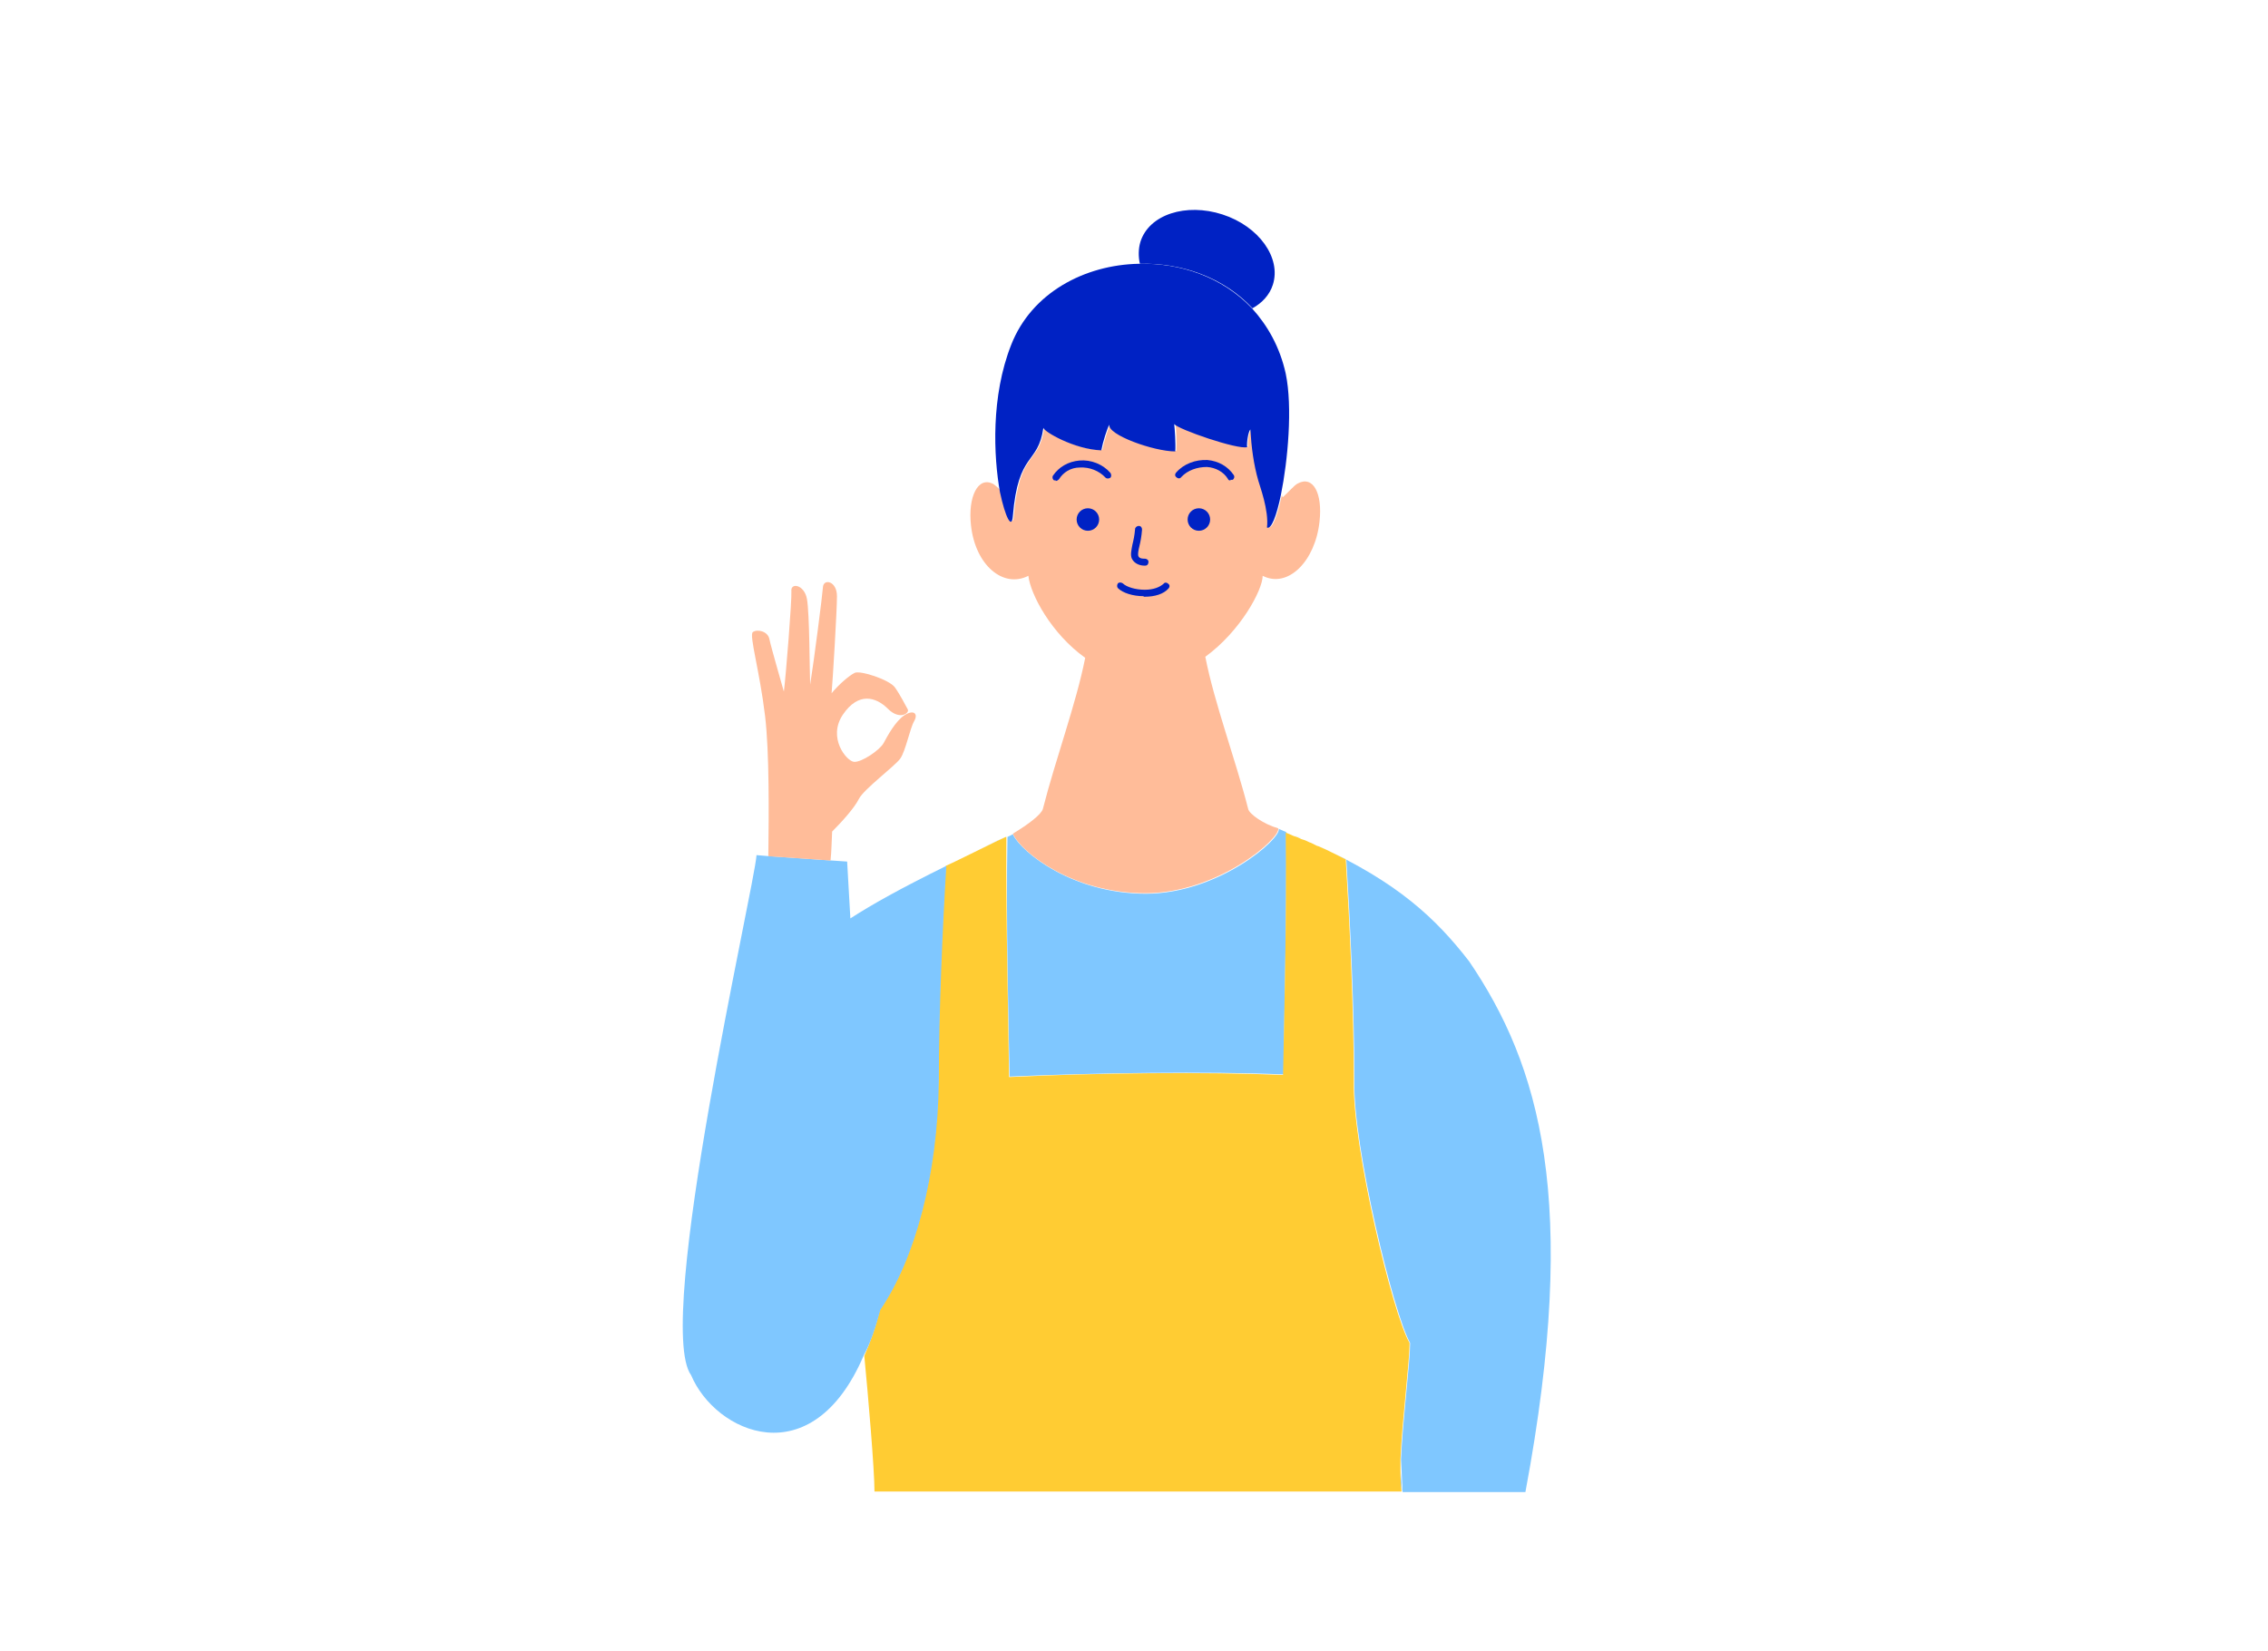 <?xml version="1.0" encoding="UTF-8"?>
<svg id="_レイヤー_1" data-name="レイヤー 1" xmlns="http://www.w3.org/2000/svg" version="1.1" viewBox="0 0 423 308">
  <defs>
    <style>
      .cls-1 {
        fill: #7fc7ff;
      }

      .cls-1, .cls-2, .cls-3, .cls-4, .cls-5 {
        stroke-width: 0px;
      }

      .cls-2 {
        fill: #ffbc99;
      }

      .cls-3 {
        fill: none;
      }

      .cls-4 {
        fill: #fc3;
      }

      .cls-5 {
        fill: #0022c4;
      }
    </style>
  </defs>
  <g>
    <path class="cls-3" d="M261.2,274.1c.1,1.4.2,2.8.3,4.2l-.3-6.1c0,.6,0,1.3,0,1.9Z"/>
    <path class="cls-1" d="M274,179.3c-6.2-8-13.3-14.7-28.1-21.5,1.8.8,3.5,1.7,5.2,2.5.7,11.4,1.5,28.1,1.5,41.3h0c-.3,12.1,7.3,43.4,10.4,48.9,0,3.6-1.4,14.4-1.7,21.7l.3,6.1h22.9c10.2-54.5,2.6-79.7-10.5-99Z"/>
    <path class="cls-5" d="M233.6,57.5c1.8-1,3.2-2.5,3.8-4.4,1.6-5-2.6-10.9-9.4-13.1-6.8-2.2-13.7,0-15.3,5.1-.4,1.3-.4,2.8-.1,4.1,7.7-.2,15.6,2.5,21,8.3Z"/>
    <path class="cls-1" d="M188.3,200.8c16-.7,37-1,51.1-.4.1-10.2.6-29.6.5-45.2.5.2.9.4,1.4.6-.9-.4-1.9-.8-2.8-1.2.5,1.8-11.2,12.1-24.8,12.1s-23.2-7.7-24.8-11.1c-.3.2-.6.3-1,.5-.3,15.5.2,34.8.4,44.7Z"/>
    <path class="cls-1" d="M244.6,157.2c.4.2.8.4,1.2.6-.4-.2-.8-.4-1.2-.6Z"/>
    <path class="cls-1" d="M261.5,278.2c-.1-1.4-.2-2.8-.3-4.2,0,1.8,0,3.3.3,4.2Z"/>
    <path class="cls-1" d="M241.5,155.8c.4.2.8.4,1.2.5-.3-.1-.8-.3-1.2-.5Z"/>
    <path class="cls-1" d="M181.7,158.9c1.9-.9,3.8-1.9,6-2.9-2.1,1-4.1,2-6,2.9Z"/>
    <path class="cls-1" d="M176.5,161.4c1.6-.8,3.3-1.6,5.2-2.5-1.9.9-3.6,1.7-5.2,2.5Z"/>
    <path class="cls-1" d="M243.1,156.5c.4.2.8.4,1.2.5-.4-.1-.8-.3-1.2-.5Z"/>
    <path class="cls-4" d="M261.2,274.1v-1.9c.3-7.3,1.7-18.1,1.7-21.7-3.2-5.5-10.7-36.8-10.4-48.9h0c0-13.2-.8-29.9-1.5-41.3-1.6-.8-3.3-1.7-5.2-2.5h-.1c-.4-.2-.8-.4-1.2-.6-.1,0-.2-.1-.3-.1-.4-.2-.8-.4-1.2-.5-.1,0-.2-.1-.3-.1-.4-.2-.8-.4-1.2-.5-.1,0-.2-.1-.3-.1-.4-.2-.9-.4-1.4-.6.2,15.6-.3,35.1-.5,45.2-14.1-.6-35.1-.4-51.1.4-.1-9.9-.6-29.1-.5-44.8h-.1c-2.2,1-4.1,2-6,2.9h0c-1.9.9-3.6,1.8-5.2,2.5h0c-.7,11.3-1.4,27.4-1.4,40.1h0c-.2,17.6-4.4,33.1-10.9,42.7-.8,3.3-1.8,6.1-2.9,8.6.7,7.2,1.9,21.2,1.9,25.3h98.3c-.1-.9-.2-2.4-.2-4.1Z"/>
    <path class="cls-2" d="M213.6,166.6c13.6,0,25.3-10.3,24.8-12.1-2.8-.8-5.4-2.7-5.6-3.6-2.4-9.4-6.3-19.7-8-28.4,6.6-4.8,10.7-12.5,10.7-15.1,4.7,2.4,9.8-2.7,10.6-10.1.6-5.3-1.2-8.7-4.1-7.1-.6.3-1.7,1.6-2.7,2.5-.1,0-.2,0-.2-.5-.8,3.9-1.8,6.6-2.6,6.1.4-3.2-1.4-7.9-1.6-8.7-.9-3.1-1.3-6.4-1.5-9.6-.4.6-.8,2.4-.6,3.3-1.8.5-12.8-3.3-13.6-4.3.2.8.3,3.6.2,5.1-4,0-12.7-3-12.3-5-.4.7-1.2,3.3-1.5,4.8-5.1,0-10.8-3.5-10.8-4.2-1,7-4.7,4.3-5.7,16.5-.2,2.5-1.4,0-2.3-4.6-.6-.6-1.2-1.1-1.5-1.3-2.9-1.6-4.8,2.4-4.2,7.7.8,7.4,6,11.8,10.7,9.4.4,3.5,4.3,10.8,10.6,15.3-1.7,8.6-5.5,18.8-7.9,28.2-.3,1-2.6,2.8-5.6,4.6,1.5,3.4,11.1,11.1,24.7,11.1Z"/>
    <path class="cls-5" d="M188.9,96.3c1-12.2,4.7-9.5,5.7-16.5.1.7,5.7,4,10.8,4.2.3-1.6,1.1-4.1,1.5-4.8-.4,1.9,8.3,5,12.3,5,.1-1.5-.1-4.3-.2-5.1.8,1,11.8,4.8,13.6,4.3-.1-.9.2-2.8.6-3.3.2,3.3.6,6.5,1.5,9.6.2.8,2,5.5,1.6,8.7.8.4,1.8-2.2,2.6-6.1,1.3-6.4,2.2-16.4.9-22.6-1.1-5-3.4-9-6.3-12.2-5.5-5.8-13.3-8.5-21.1-8.3-10.1.2-20,5.4-23.8,15.1-3.8,9.6-3.3,20.8-2.1,27.5,1,4.7,2.2,7,2.4,4.5Z"/>
    <path class="cls-1" d="M164.2,244.3c6.5-9.6,10.7-25.1,10.9-42.7h0c0-12.7.7-28.8,1.4-40.1-8.7,4.3-13.7,7.1-17.9,9.8l-.6-10.6-2.9-.2-11.6-.8-2.4-.2c-.4,6-19.2,87.4-12.2,97,4.5,10.7,22.5,19,32.2-3.7,1.3-2.4,2.2-5.2,3.1-8.5Z"/>
    <path class="cls-2" d="M155.2,155.1c1.6-1.6,4.1-4.3,5-6.1s6.7-6.1,7.7-7.5,1.8-5.6,2.6-7-.1-2.2-1.8-1.1c-1.7,1.1-3.2,3.9-3.9,5.2s-4.1,3.6-5.5,3.5-5-4.5-2.1-8.8,6.2-3.3,8.4-1.1,4.1.8,3.7.1c-.4-.7-1.4-2.7-2.4-4.1-1-1.4-6.4-3.2-7.5-2.7-1,.5-2.9,2.1-4.3,3.8.2-2.2,1-15.3,1-18.1s-2.4-3.3-2.6-1.8c-.1,1.5-1.7,14-2.4,18.3-.1-2.2-.1-13.3-.6-16s-3.1-3.1-2.9-1.4c.1,1.6-1,15.5-1.4,18.7-.1-.4-2.4-8.3-2.7-9.8s-2.3-1.9-3.1-1.3c-.7.6,1.3,7.3,2.3,15.7.8,6.8.7,18.2.6,26.1l11.6.8c.2-1.8.2-3.8.3-5.4Z"/>
  </g>
  <circle class="cls-5" cx="202.9" cy="96.9" r="2.1"/>
  <circle class="cls-5" cx="223.6" cy="96.9" r="2.1"/>
  <path class="cls-5" d="M196.9,89.6c-.1,0-.2,0-.3,0-.3-.2-.4-.6-.2-.9,1.1-1.6,2.8-2.6,4.9-2.8,2.2-.2,4.4.7,5.8,2.3.2.3.2.7,0,.9-.3.2-.7.2-.9,0-1.2-1.3-3-2-4.8-1.9-1.7,0-3.1.9-3.9,2.2-.2.2-.4.3-.6.3Z"/>
  <path class="cls-5" d="M229.5,89.6c-.2,0-.4,0-.5-.3-.8-1.3-2.3-2.1-3.9-2.2-1.8,0-3.6.6-4.8,1.9-.2.3-.6.3-.9,0-.3-.2-.3-.6,0-.9,1.4-1.6,3.6-2.4,5.8-2.3,2.1.2,3.8,1.2,4.9,2.8.2.3.1.7-.2.9-.1,0-.3,0-.4,0Z"/>
  <path class="cls-5" d="M213.4,105.5c-.7,0-1.8-.3-2.3-1.3-.3-.7-.1-1.5.1-2.6.2-.8.4-1.7.5-2.9,0-.3.3-.6.7-.6s.6.3.6.7c-.1,1.3-.3,2.3-.5,3.1-.2.8-.3,1.5-.2,1.8.2.6,1.2.5,1.2.5.3,0,.7.2.7.6s-.2.7-.6.7c0,0,0,0-.2,0Z"/>
  <path class="cls-5" d="M213.3,111.2c-2,0-3.9-.6-4.8-1.5-.2-.2-.2-.6,0-.9.2-.2.6-.2.9,0,.7.7,2.4,1.2,4.1,1.2s2.8-.5,3.5-1.1c.2-.3.6-.3.9,0,.3.2.3.6,0,.9-.9,1-2.5,1.5-4.4,1.5,0,0-.1,0-.2,0Z"/>
</svg>